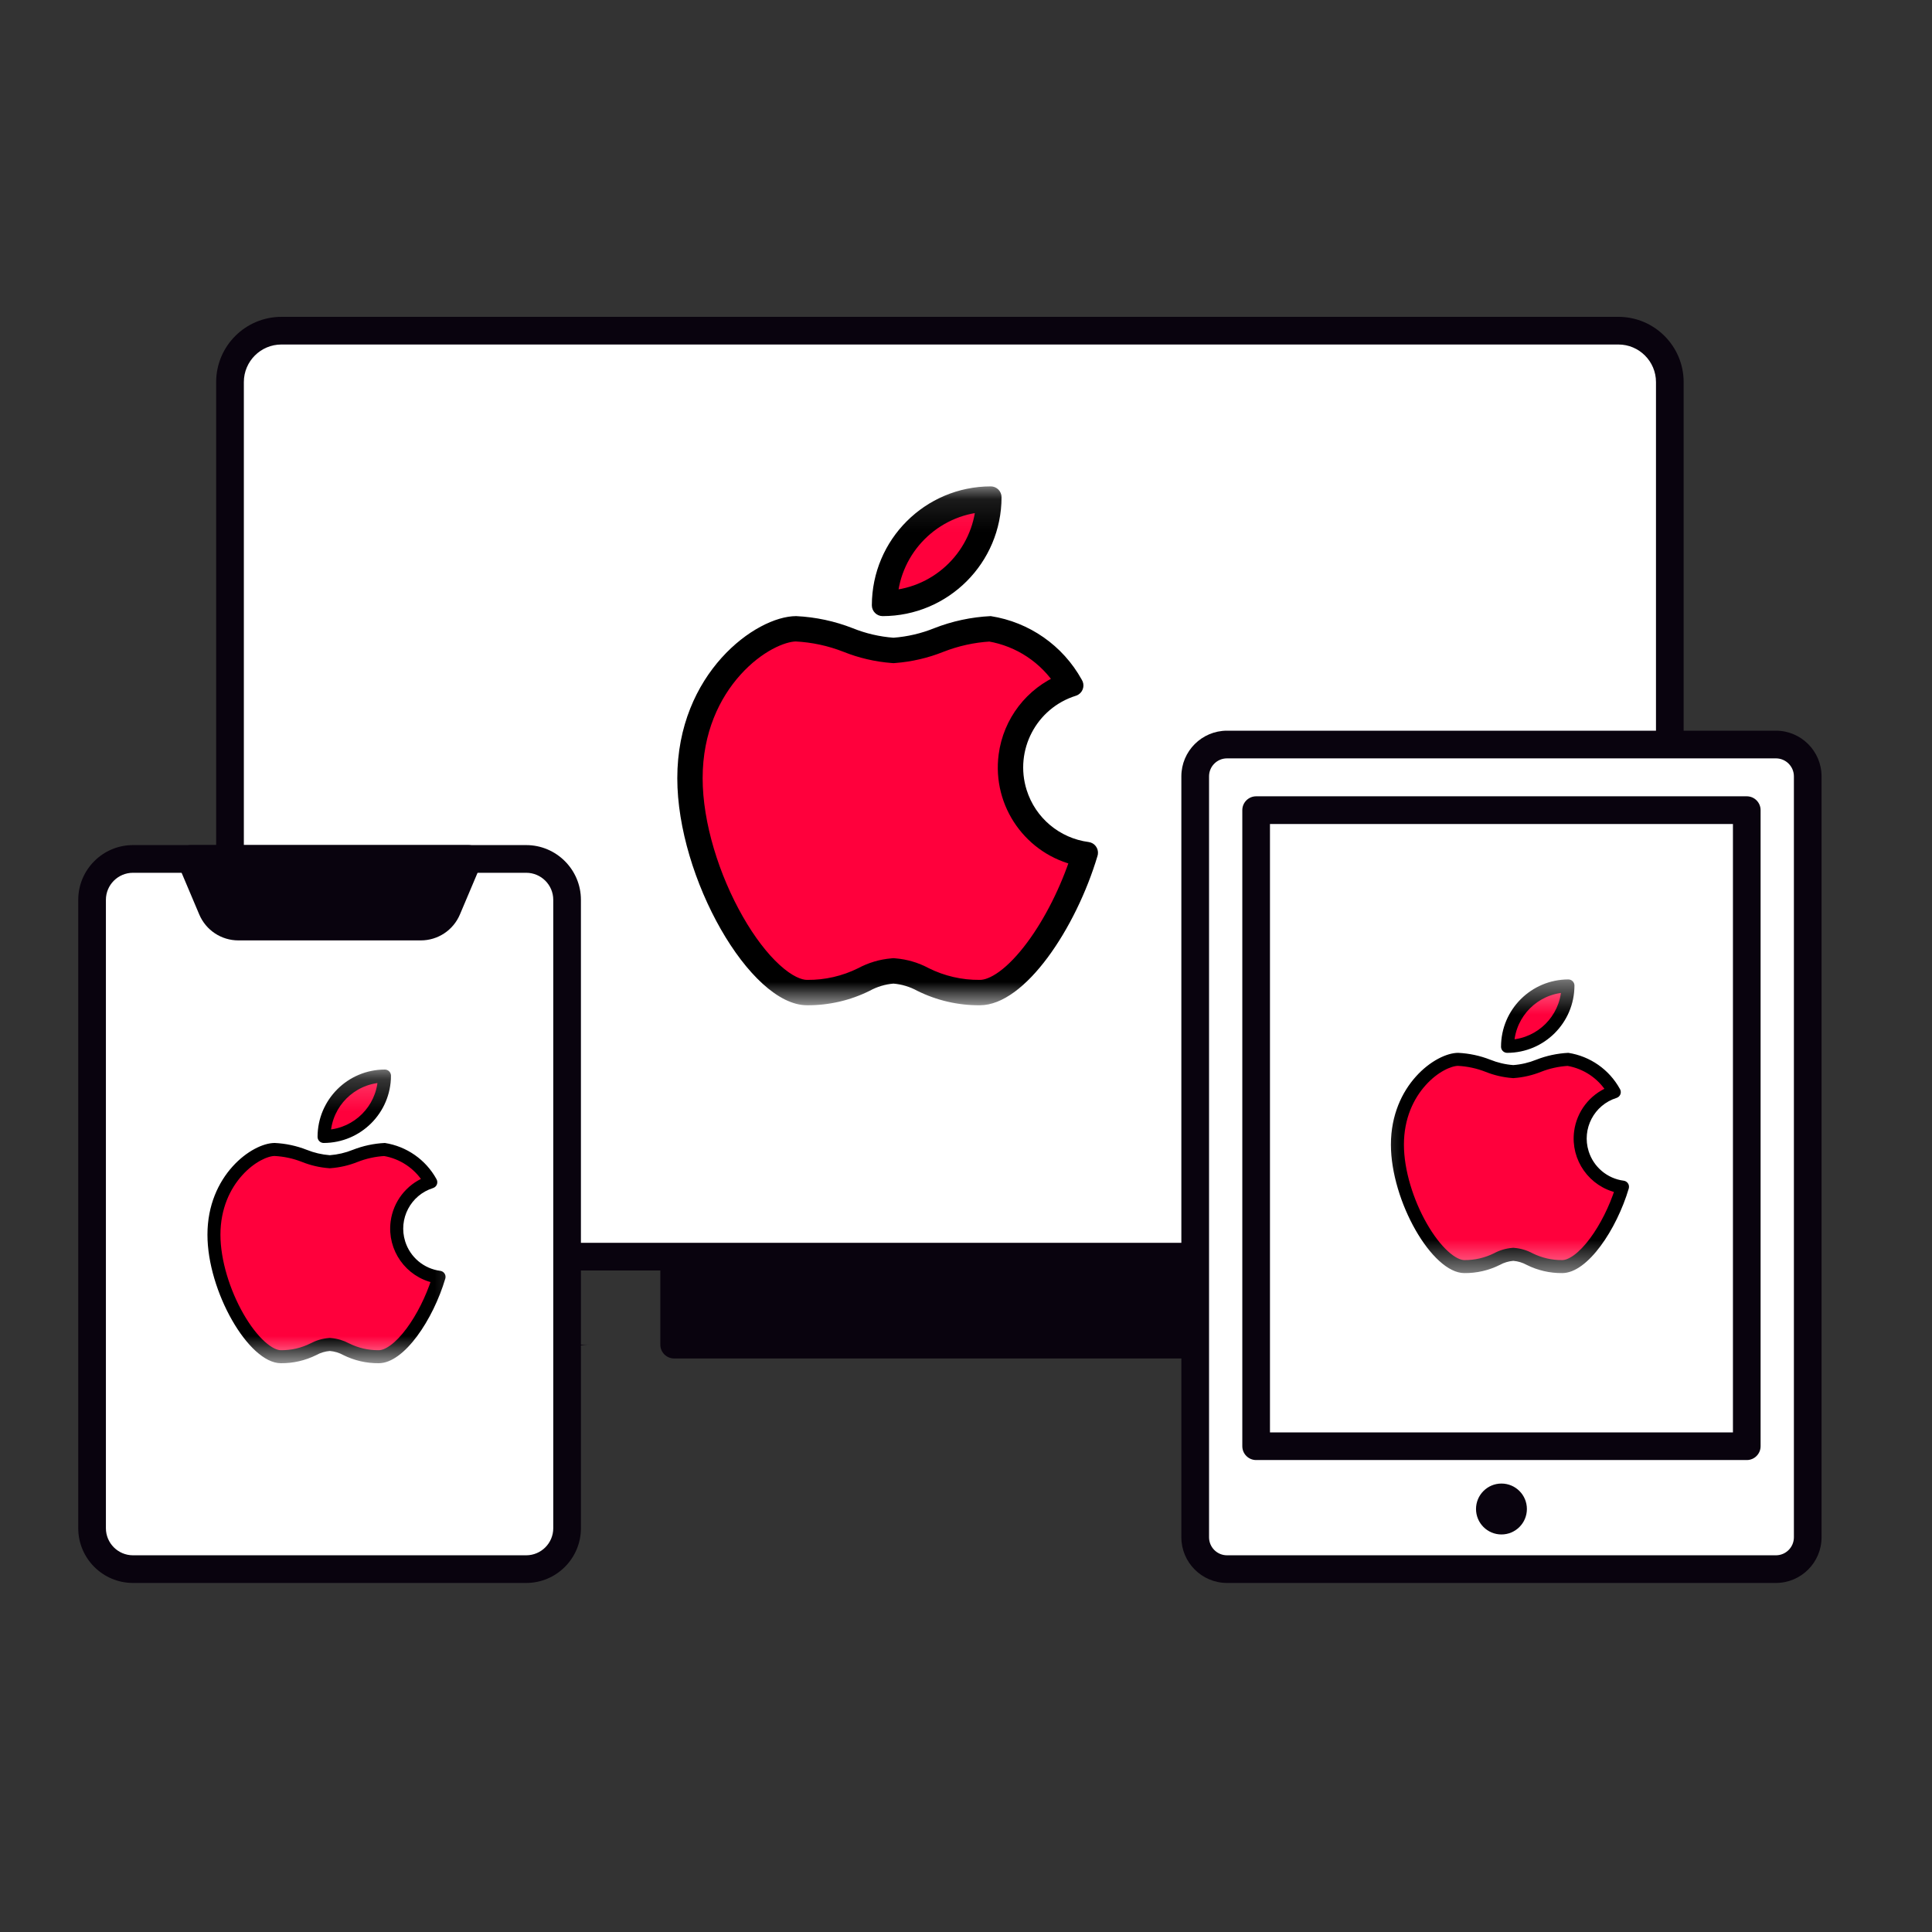 <svg width="60" height="60" viewBox="0 0 60 60" fill="none" xmlns="http://www.w3.org/2000/svg">
<rect x="0" y="0" width="60" height="60" fill="#333333" stroke="none"/>
<path d="M16.509 41.759H18.312C17.431 41.759 16.716 42.473 16.716 43.354V45.492H14.914V43.354C14.914 42.473 15.628 41.759 16.509 41.759Z" fill="#09030E"/>
<path d="M20.936 39.026H38.064V41.759H20.936V39.026Z" fill="#09030E"/>
<path d="M38.064 42.189H20.936C20.699 42.189 20.507 41.996 20.507 41.759V39.026C20.507 38.789 20.699 38.597 20.936 38.597H38.064C38.301 38.597 38.494 38.789 38.494 39.026V41.759C38.494 41.996 38.301 42.189 38.064 42.189ZM21.366 41.329H37.634V39.456H21.366V41.329Z" fill="#09030E"/>
<path d="M50.261 39.027H8.739C7.857 39.027 7.143 38.312 7.143 37.431V11.865C7.143 10.984 7.857 10.27 8.739 10.27H50.262C51.143 10.27 51.857 10.984 51.857 11.865V37.431C51.857 38.312 51.143 39.027 50.261 39.027Z" fill="white"/>
<path d="M8.739 39.027H10.542C9.66 39.027 8.946 38.312 8.946 37.431V11.865C8.946 10.984 9.66 10.27 10.542 10.27H8.739C7.857 10.27 7.143 10.984 7.143 11.865V37.431C7.143 38.312 7.857 39.027 8.739 39.027Z" fill="white"/>
<path d="M50.261 39.456H8.739C7.622 39.456 6.713 38.548 6.713 37.431V11.865C6.713 10.748 7.622 9.84 8.739 9.84H50.262C51.378 9.84 52.287 10.748 52.287 11.865V37.431C52.287 38.548 51.378 39.456 50.261 39.456ZM8.739 10.699C8.096 10.699 7.573 11.222 7.573 11.865V37.431C7.573 38.074 8.096 38.597 8.739 38.597H50.262C50.905 38.597 51.428 38.074 51.428 37.431V11.865C51.428 11.222 50.904 10.699 50.262 10.699H8.739Z" fill="#09030E"/>
<path d="M16.341 48.731H4.13C3.428 48.731 2.859 48.162 2.859 47.46V27.945C2.859 27.244 3.428 26.675 4.13 26.675H16.341C17.043 26.675 17.612 27.244 17.612 27.945V47.46C17.612 48.162 17.043 48.731 16.341 48.731Z" fill="white"/>
<path d="M54.425 48.75H38.491C37.576 48.75 36.834 48.088 36.834 47.271V24.562C36.834 23.745 37.576 23.083 38.491 23.083H54.426C55.341 23.083 56.084 23.745 56.084 24.562V47.271C56.083 48.088 55.341 48.75 54.425 48.75Z" fill="white"/>
<path d="M4.13 48.731H5.401C4.699 48.731 4.13 48.162 4.13 47.46V27.945C4.13 27.244 4.699 26.675 5.401 26.675H4.13C3.428 26.675 2.859 27.244 2.859 27.945V47.46C2.859 48.162 3.428 48.731 4.13 48.731Z" fill="white"/>
<path d="M13.068 28.775H7.403C7.046 28.775 6.723 28.561 6.584 28.232L5.924 26.675H14.547L13.887 28.232C13.748 28.561 13.425 28.775 13.068 28.775Z" fill="#09030E"/>
<path d="M16.341 49.16H4.13C3.192 49.16 2.43 48.398 2.43 47.46V27.945C2.43 27.008 3.192 26.245 4.13 26.245H16.341C17.279 26.245 18.041 27.008 18.041 27.945V47.46C18.041 48.398 17.279 49.16 16.341 49.16ZM4.13 27.105C3.666 27.105 3.289 27.482 3.289 27.945V47.46C3.289 47.924 3.666 48.301 4.13 48.301H16.341C16.805 48.301 17.182 47.924 17.182 47.46V27.945C17.182 27.482 16.805 27.105 16.341 27.105H4.13Z" fill="#09030E"/>
<path d="M13.068 29.205H7.403C6.872 29.205 6.395 28.889 6.188 28.4L5.529 26.843C5.473 26.71 5.486 26.558 5.566 26.438C5.646 26.317 5.78 26.245 5.924 26.245H14.547C14.691 26.245 14.825 26.317 14.905 26.438C14.984 26.558 14.998 26.71 14.942 26.843L14.283 28.4C14.076 28.889 13.599 29.205 13.068 29.205ZM6.573 27.105L6.979 28.065C7.051 28.235 7.218 28.345 7.403 28.345H13.068C13.253 28.345 13.419 28.235 13.492 28.065L13.898 27.105H6.573Z" fill="#09030E"/>
<path d="M55.153 49.16H38.106C37.324 49.16 36.688 48.524 36.688 47.742V24.11C36.688 23.328 37.324 22.692 38.106 22.692H55.153C55.934 22.692 56.57 23.328 56.57 24.11V47.742C56.57 48.524 55.934 49.16 55.153 49.16ZM38.106 23.552C37.798 23.552 37.548 23.802 37.548 24.11V47.742C37.548 48.05 37.798 48.301 38.106 48.301H55.153C55.461 48.301 55.711 48.05 55.711 47.742V24.11C55.711 23.802 55.46 23.552 55.153 23.552H38.106Z" fill="#09030E"/>
<path d="M54.248 45.343H39.011C38.774 45.343 38.581 45.151 38.581 44.913V25.16C38.581 24.923 38.774 24.73 39.011 24.73H54.248C54.485 24.73 54.677 24.923 54.677 25.16V44.913C54.677 45.151 54.485 45.343 54.248 45.343ZM39.44 44.484H53.818V25.59H39.44V44.484Z" fill="#09030E"/>
<path d="M47.419 46.863C47.419 47.3 47.065 47.654 46.629 47.654C46.193 47.654 45.839 47.3 45.839 46.863C45.839 46.427 46.193 46.073 46.629 46.073C47.065 46.073 47.419 46.427 47.419 46.863Z" fill="#09030E"/>
<mask id="mask0_103_2943" style="mask-type:luminance" maskUnits="userSpaceOnUse" x="5" y="33" width="10" height="10">
<path d="M14.7 33.216H5.58V42.336H14.7V33.216Z" fill="white"/>
</mask>
<g mask="url(#mask0_103_2943)">
<path d="M8.526 35.8C8.831 35.815 9.132 35.88 9.416 35.992C9.673 36.095 9.943 36.158 10.219 36.179L10.242 36.181L10.265 36.179C10.541 36.158 10.812 36.095 11.068 35.992L11.068 35.992C11.345 35.883 11.638 35.819 11.935 35.801C12.467 35.892 12.933 36.203 13.223 36.654C12.688 36.875 12.307 37.365 12.231 37.946C12.121 38.791 12.68 39.569 13.498 39.745C13.317 40.308 13.031 40.879 12.708 41.315C12.535 41.548 12.357 41.734 12.188 41.858C12.016 41.983 11.874 42.032 11.762 42.032H11.761L11.759 42.032C11.426 42.035 11.096 41.959 10.797 41.81C10.633 41.722 10.453 41.668 10.267 41.653L10.242 41.651L10.217 41.653C10.031 41.668 9.851 41.722 9.687 41.81C9.388 41.959 9.059 42.035 8.725 42.032L8.723 42.032H8.722C8.582 42.032 8.385 41.949 8.148 41.734C7.917 41.524 7.682 41.218 7.47 40.847C7.046 40.103 6.746 39.158 6.746 38.346C6.746 37.504 7.06 36.862 7.447 36.433C7.844 35.992 8.286 35.803 8.526 35.8Z" fill="#FF003C" stroke="black" stroke-width="0.2"/>
<path d="M11.834 33.523C11.774 34.415 11.062 35.128 10.17 35.187C10.229 34.295 10.942 33.583 11.834 33.523Z" fill="#FF003C" stroke="black" stroke-width="0.2"/>
<path d="M11.762 42.336C11.38 42.34 11.002 42.252 10.66 42.082C10.531 42.011 10.389 41.968 10.242 41.956C10.095 41.968 9.953 42.011 9.824 42.082C9.482 42.252 9.104 42.34 8.722 42.336C7.72 42.336 6.442 40.099 6.442 38.346C6.442 36.502 7.821 35.496 8.532 35.496C8.873 35.512 9.209 35.584 9.527 35.709C9.755 35.801 9.997 35.857 10.242 35.876C10.488 35.857 10.729 35.801 10.957 35.709C11.275 35.584 11.611 35.512 11.952 35.496C12.629 35.601 13.22 36.014 13.552 36.613C13.608 36.701 13.582 36.819 13.493 36.875C13.479 36.884 13.464 36.891 13.449 36.896C12.753 37.114 12.365 37.855 12.583 38.552C12.737 39.043 13.162 39.401 13.673 39.467C13.777 39.481 13.85 39.577 13.835 39.681C13.834 39.691 13.832 39.7 13.829 39.709C13.454 40.973 12.557 42.336 11.762 42.336ZM10.242 41.576C10.443 41.586 10.639 41.64 10.816 41.735C11.11 41.883 11.434 41.959 11.762 41.956C12.212 41.956 12.983 41.046 13.401 39.799C12.494 39.556 11.956 38.624 12.199 37.717C12.326 37.241 12.654 36.844 13.097 36.628C12.832 36.233 12.42 35.962 11.952 35.876C11.652 35.893 11.357 35.959 11.078 36.069C10.811 36.176 10.529 36.239 10.242 36.256C9.955 36.239 9.673 36.176 9.406 36.069C9.127 35.959 8.832 35.893 8.532 35.876C8.021 35.876 6.822 36.716 6.822 38.346C6.822 40.044 8.062 41.956 8.722 41.956C9.05 41.959 9.375 41.883 9.668 41.735C9.845 41.64 10.041 41.586 10.242 41.576Z" fill="black"/>
<path d="M10.052 35.496C9.947 35.496 9.862 35.411 9.862 35.306C9.864 34.152 10.798 33.217 11.952 33.216C12.057 33.216 12.142 33.301 12.142 33.406C12.141 34.559 11.206 35.494 10.052 35.496ZM11.75 33.608C10.966 33.702 10.348 34.32 10.253 35.104C11.037 35.01 11.656 34.392 11.75 33.608Z" fill="black"/>
</g>
<mask id="mask1_103_2943" style="mask-type:luminance" maskUnits="userSpaceOnUse" x="42" y="30" width="10" height="10">
<path d="M51.454 30.417H42.334V39.537H51.454V30.417Z" fill="white"/>
</mask>
<g mask="url(#mask1_103_2943)">
<path d="M45.28 33.001C45.585 33.017 45.886 33.081 46.17 33.193C46.427 33.296 46.697 33.359 46.973 33.38L46.996 33.382L47.019 33.38C47.295 33.359 47.565 33.296 47.822 33.193L47.822 33.193C48.099 33.084 48.392 33.02 48.689 33.002C49.221 33.093 49.687 33.404 49.977 33.855C49.442 34.076 49.061 34.567 48.985 35.147C48.875 35.992 49.434 36.77 50.252 36.946C50.071 37.509 49.785 38.081 49.462 38.516C49.289 38.75 49.111 38.935 48.942 39.059C48.77 39.184 48.627 39.233 48.516 39.233H48.515L48.513 39.233C48.18 39.236 47.85 39.16 47.551 39.012C47.387 38.923 47.207 38.869 47.021 38.854L46.996 38.852L46.971 38.854C46.785 38.869 46.605 38.923 46.441 39.012C46.142 39.16 45.812 39.236 45.479 39.233L45.477 39.233H45.476C45.336 39.233 45.139 39.151 44.902 38.935C44.671 38.725 44.436 38.419 44.224 38.048C43.799 37.305 43.5 36.359 43.5 35.547C43.5 34.705 43.814 34.064 44.201 33.634C44.597 33.193 45.04 33.004 45.28 33.001Z" fill="#FF003C" stroke="black" stroke-width="0.2"/>
<path d="M48.588 30.725C48.528 31.616 47.816 32.329 46.924 32.388C46.983 31.497 47.696 30.784 48.588 30.725Z" fill="#FF003C" stroke="black" stroke-width="0.2"/>
<path d="M48.516 39.537C48.134 39.541 47.756 39.454 47.414 39.283C47.285 39.212 47.143 39.169 46.996 39.157C46.849 39.169 46.707 39.212 46.578 39.283C46.236 39.454 45.858 39.541 45.476 39.537C44.474 39.537 43.196 37.3 43.196 35.547C43.196 33.703 44.575 32.697 45.286 32.697C45.627 32.714 45.963 32.785 46.281 32.91C46.509 33.002 46.751 33.059 46.996 33.077C47.242 33.059 47.483 33.002 47.711 32.91C48.029 32.785 48.365 32.714 48.706 32.697C49.383 32.802 49.974 33.215 50.305 33.814C50.362 33.903 50.336 34.02 50.247 34.076C50.233 34.085 50.218 34.092 50.203 34.097C49.507 34.315 49.119 35.056 49.337 35.753C49.491 36.244 49.916 36.602 50.427 36.668C50.531 36.683 50.604 36.779 50.589 36.882C50.588 36.892 50.586 36.901 50.583 36.911C50.207 38.174 49.311 39.537 48.516 39.537ZM46.996 38.777C47.197 38.787 47.393 38.841 47.57 38.936C47.863 39.084 48.188 39.16 48.516 39.157C48.966 39.157 49.737 38.247 50.155 37C49.248 36.757 48.71 35.825 48.953 34.918C49.08 34.442 49.408 34.045 49.851 33.83C49.586 33.435 49.173 33.163 48.706 33.077C48.406 33.094 48.111 33.16 47.832 33.271C47.565 33.377 47.283 33.441 46.996 33.457C46.709 33.441 46.427 33.377 46.16 33.271C45.881 33.16 45.586 33.094 45.286 33.077C44.775 33.077 43.576 33.917 43.576 35.547C43.576 37.245 44.816 39.157 45.476 39.157C45.804 39.16 46.129 39.084 46.422 38.936C46.599 38.841 46.795 38.787 46.996 38.777Z" fill="black"/>
<path d="M46.806 32.697C46.701 32.697 46.616 32.612 46.616 32.507C46.617 31.353 47.552 30.419 48.706 30.417C48.811 30.417 48.896 30.502 48.896 30.607C48.895 31.761 47.96 32.696 46.806 32.697ZM48.504 30.809C47.72 30.903 47.102 31.521 47.007 32.305C47.791 32.211 48.41 31.593 48.504 30.809Z" fill="black"/>
</g>
<mask id="mask2_103_2943" style="mask-type:luminance" maskUnits="userSpaceOnUse" x="19" y="15" width="17" height="17">
<path d="M35.623 15.105H19.51V31.219H35.623V15.105Z" fill="white"/>
</mask>
<g mask="url(#mask2_103_2943)">
<path d="M24.715 19.671C25.255 19.698 25.786 19.813 26.288 20.01C26.741 20.192 27.22 20.303 27.707 20.341L27.747 20.344L27.788 20.341C28.275 20.303 28.753 20.192 29.207 20.01L29.207 20.01C29.697 19.818 30.214 19.704 30.739 19.673C31.678 19.834 32.502 20.383 33.013 21.18C32.069 21.57 31.396 22.437 31.262 23.463C31.067 24.955 32.055 26.33 33.501 26.641C33.179 27.635 32.676 28.645 32.104 29.415C31.798 29.828 31.484 30.155 31.185 30.374C30.882 30.595 30.63 30.681 30.433 30.681H30.431L30.428 30.681C29.839 30.687 29.256 30.553 28.728 30.29C28.439 30.134 28.12 30.039 27.792 30.012L27.747 30.008L27.703 30.012C27.375 30.039 27.056 30.134 26.767 30.29C26.239 30.553 25.656 30.687 25.067 30.681L25.064 30.681H25.062C24.814 30.681 24.466 30.536 24.047 30.155C23.64 29.785 23.224 29.243 22.851 28.588C22.1 27.274 21.571 25.603 21.571 24.169C21.571 22.681 22.125 21.549 22.809 20.789C23.51 20.01 24.292 19.677 24.715 19.671Z" fill="#FF003C" stroke="black" stroke-width="0.5"/>
<path d="M30.56 15.649C30.455 17.225 29.196 18.484 27.62 18.589C27.725 17.014 28.985 15.754 30.56 15.649Z" fill="#FF003C" stroke="black" stroke-width="0.5"/>
<path d="M30.433 31.219C29.758 31.225 29.09 31.071 28.486 30.77C28.258 30.645 28.006 30.569 27.747 30.547C27.488 30.569 27.236 30.645 27.009 30.77C26.404 31.071 25.737 31.224 25.062 31.219C23.292 31.219 21.034 27.265 21.034 24.169C21.034 20.911 23.47 19.134 24.726 19.134C25.329 19.163 25.922 19.29 26.484 19.51C26.887 19.673 27.314 19.772 27.747 19.805C28.181 19.772 28.607 19.673 29.011 19.51C29.572 19.29 30.166 19.163 30.768 19.134C31.965 19.32 33.008 20.048 33.594 21.107C33.694 21.263 33.648 21.471 33.492 21.57C33.467 21.586 33.441 21.598 33.413 21.607C32.183 21.992 31.498 23.302 31.883 24.532C32.155 25.401 32.907 26.032 33.809 26.15C33.993 26.175 34.121 26.344 34.096 26.528C34.094 26.545 34.09 26.562 34.085 26.578C33.421 28.81 31.837 31.219 30.433 31.219ZM27.747 29.876C28.102 29.893 28.449 29.989 28.762 30.157C29.28 30.418 29.853 30.552 30.433 30.547C31.228 30.547 32.589 28.939 33.329 26.736C31.727 26.307 30.776 24.66 31.204 23.058C31.43 22.217 32.009 21.515 32.791 21.134C32.324 20.437 31.595 19.957 30.769 19.805C30.239 19.835 29.718 19.951 29.224 20.147C28.753 20.336 28.254 20.447 27.747 20.477C27.241 20.447 26.742 20.336 26.27 20.147C25.777 19.951 25.256 19.835 24.726 19.805C23.823 19.805 21.705 21.29 21.705 24.169C21.705 27.168 23.895 30.547 25.062 30.547C25.642 30.552 26.215 30.418 26.733 30.157C27.046 29.989 27.393 29.893 27.747 29.876Z" fill="black"/>
<path d="M27.412 19.134C27.226 19.134 27.076 18.983 27.076 18.798C27.079 16.76 28.73 15.108 30.769 15.105C30.954 15.105 31.104 15.256 31.104 15.441C31.102 17.48 29.45 19.131 27.412 19.134ZM30.412 15.798C29.026 15.964 27.934 17.056 27.767 18.442C29.153 18.275 30.245 17.183 30.412 15.798Z" fill="black"/>
</g>
</svg>
